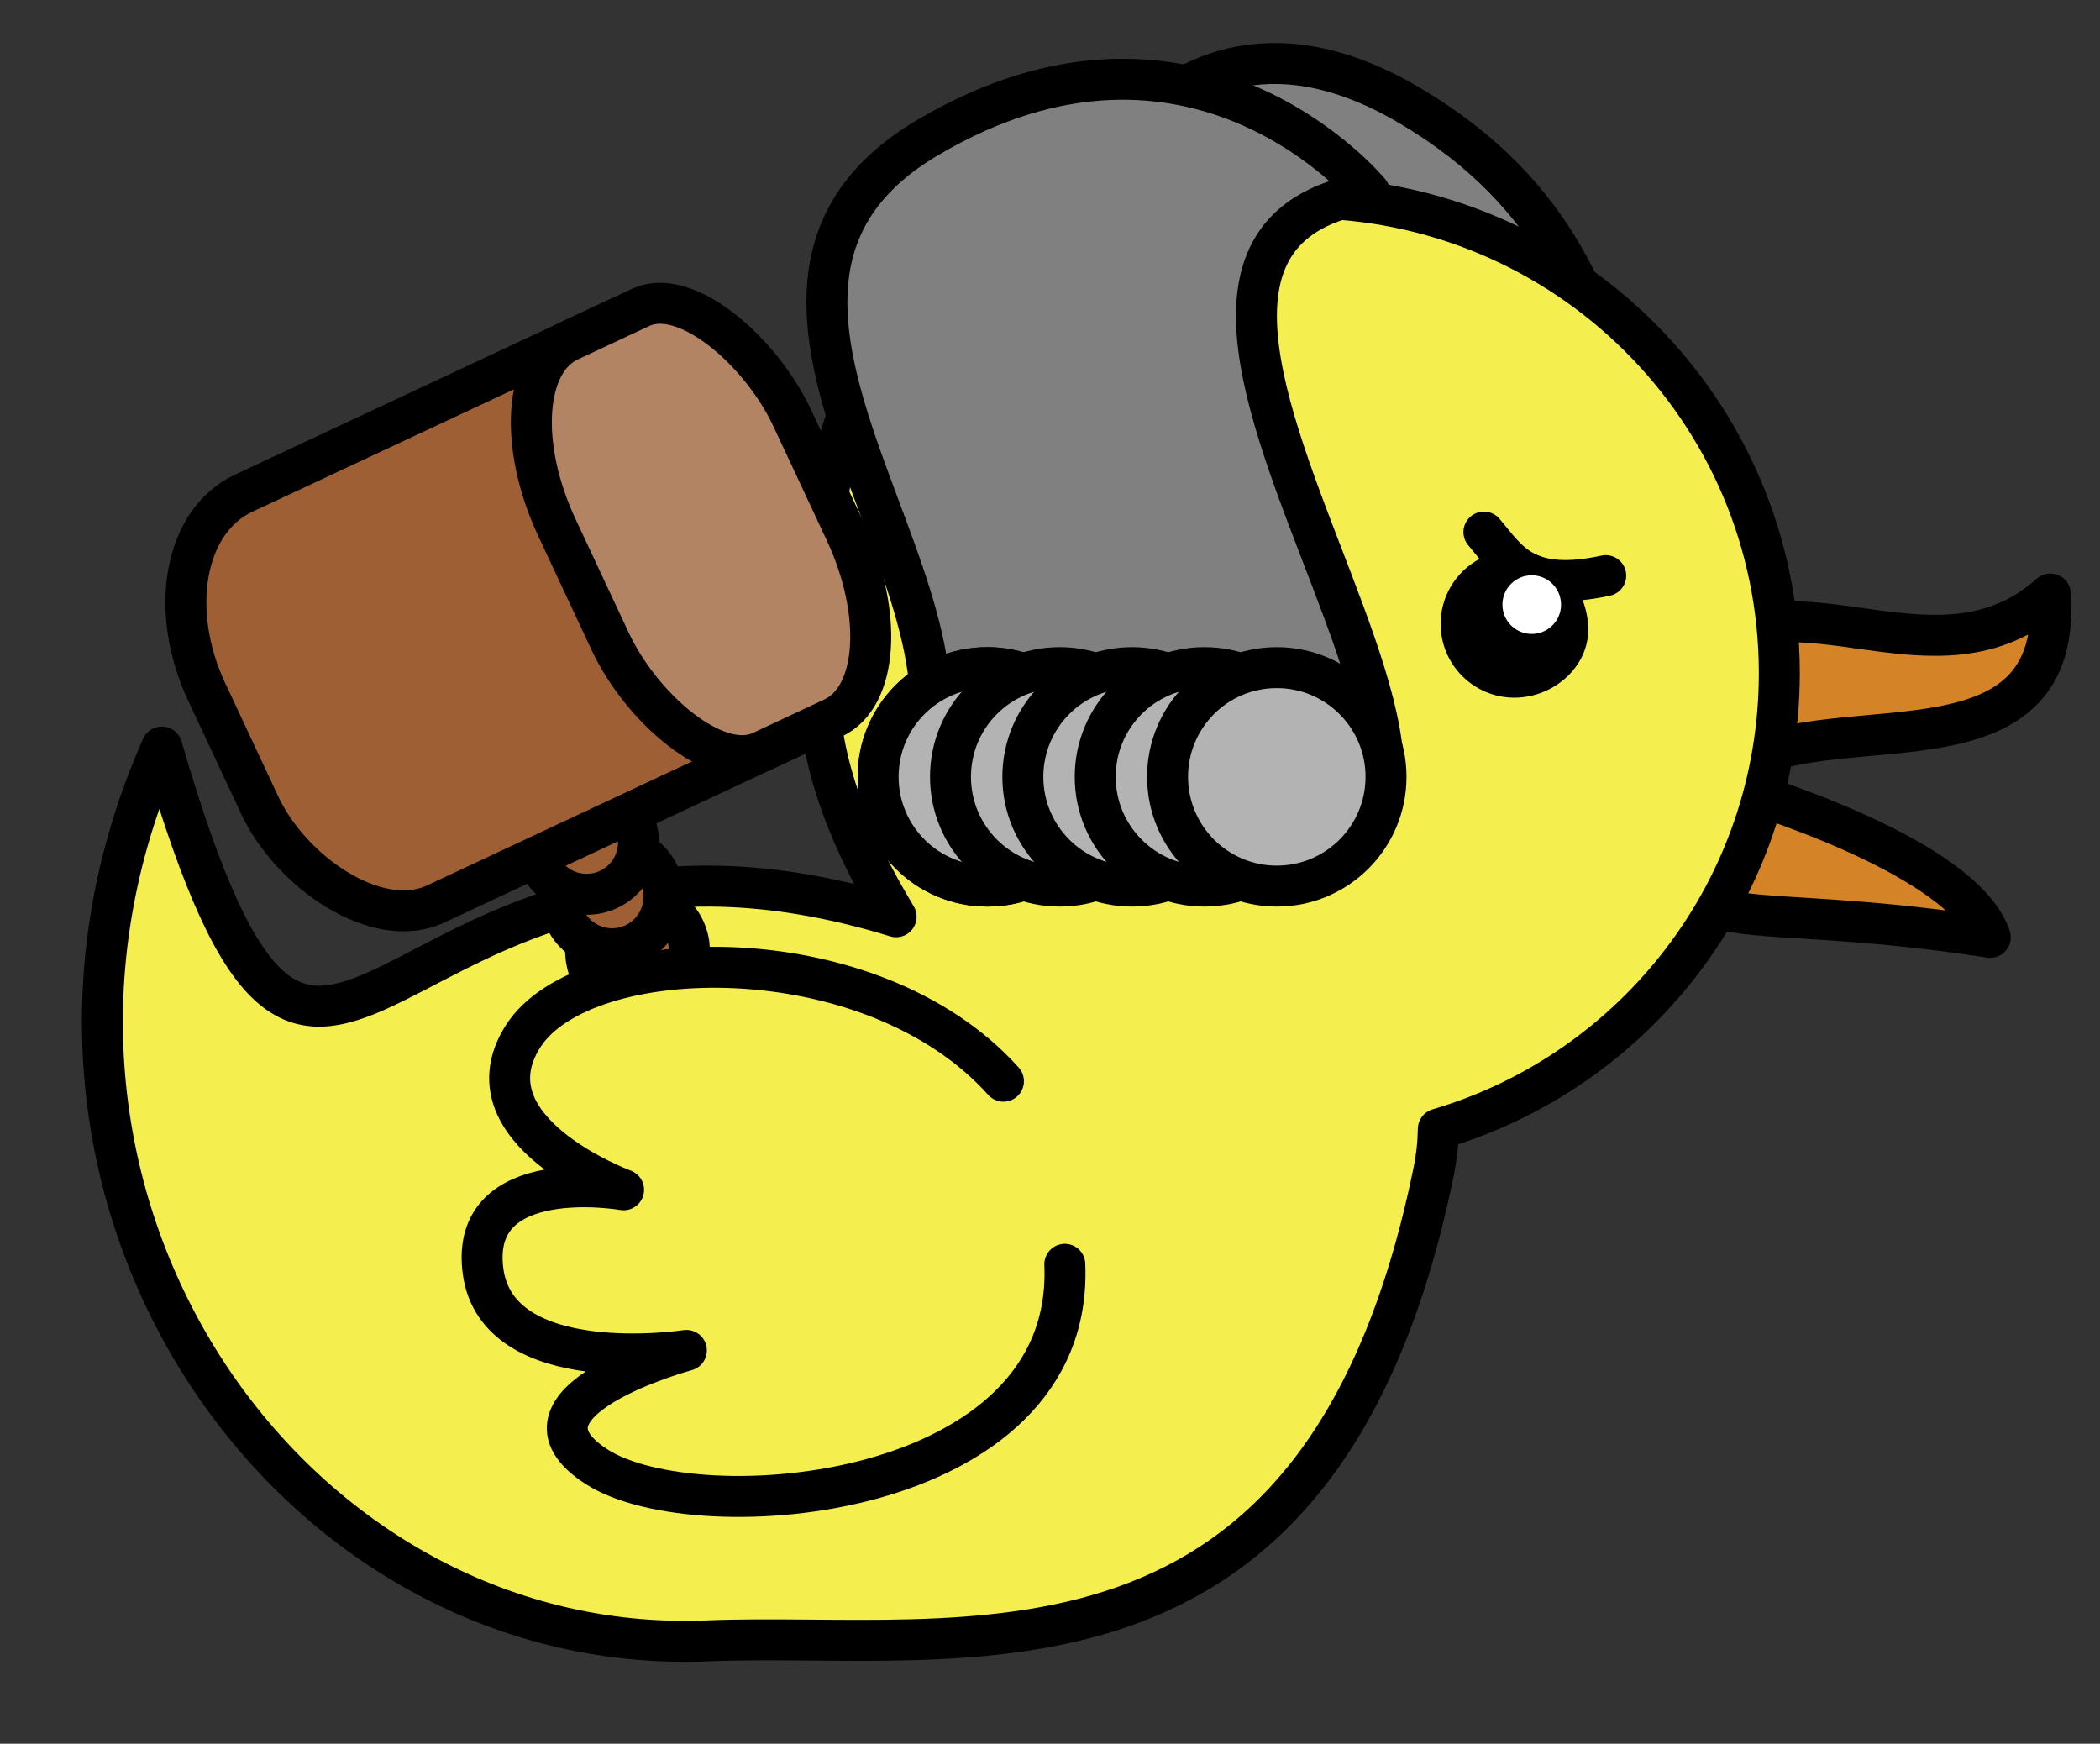 <?xml version="1.0"?>

<!-- Created with Inkscape (http://www.inkscape.org/) -->

<svg xmlns:dc="http://purl.org/dc/elements/1.1/" xmlns:cc="http://creativecommons.org/ns#" xmlns:rdf="http://www.w3.org/1999/02/22-rdf-syntax-ns#" xmlns:svg="http://www.w3.org/2000/svg" xmlns="http://www.w3.org/2000/svg" xmlns:sodipodi="http://sodipodi.sourceforge.net/DTD/sodipodi-0.dtd" xmlns:inkscape="http://www.inkscape.org/namespaces/inkscape" width="256.35" height="212.84" id="svg2" version="1.1" inkscape:version="0.48.3.1 r9886" sodipodi:docname="juez-patito2.svg" inkscape:export-filename="/home/vg/vitacora/umsa/juez-patito.png" inkscape:export-xdpi="90.050003" inkscape:export-ydpi="90.050003" viewBox="0 0 256.35 212.84">
  <rect x="0" y="0" width="256.35" height="212.84" fill="#333333" stroke="none"/>
  <defs id="defs4"></defs>
  <sodipodi:namedview id="base" pagecolor="#ffffff" bordercolor="#666666" borderopacity="1.0" inkscape:pageopacity="0.0" inkscape:pageshadow="2" inkscape:zoom="1.0606602" inkscape:cx="114.50656" inkscape:cy="115.47887" inkscape:document-units="px" inkscape:current-layer="layer1" showgrid="false" fit-margin-top="10" fit-margin-left="10" fit-margin-right="10" fit-margin-bottom="10" inkscape:window-width="1280" inkscape:window-height="957" inkscape:window-x="0" inkscape:window-y="34" inkscape:window-maximized="1"></sodipodi:namedview>
  <g inkscape:label="Layer 1" inkscape:groupmode="layer" id="layer1" transform="translate(-148.14,-83.539)">
    <g transform="matrix(-0.951,0.309,0.309,0.951,830.833,-104.414)" id="g3784" style="stroke-linecap:round;stroke-linejoin:round">
      <path style="fill:#808080;fill-opacity:1;stroke:#000000;stroke-width:5;stroke-linecap:round;stroke-linejoin:round;stroke-miterlimit:4;stroke-opacity:1;stroke-dasharray:none" d="m 531.333,115.029 c 15.186,-20.85 -11.122,-50.353 16.172,-81.577 24.982,-28.579 49.578,5.998 49.578,5.998 -45.142,7.333 31.169,94.246 -31.084,83.579 -46.727,-8.006 -34.667,-8 -34.667,-8 z" id="path3786" inkscape:connector-curvature="0" sodipodi:nodetypes="cscsc"></path>
      <path sodipodi:nodetypes="ssszs" inkscape:connector-curvature="0" id="path3788" d="m 553.333,113.029 c 0,7.364 -5.97,13.333 -13.333,13.333 -7.364,0 -13.333,-5.97 -13.333,-13.333 0,-7.327 5.893,-13.307 13.286,-13.333 7.393,-0.026 13.381,5.969 13.381,13.333 z" style="color:#000000;fill:#b3b3b3;fill-opacity:1;fill-rule:nonzero;stroke:#000000;stroke-width:5;stroke-linecap:round;stroke-linejoin:round;stroke-miterlimit:4;stroke-opacity:1;stroke-dashoffset:0;marker:none;visibility:visible;display:inline;overflow:visible;enable-background:accumulate"></path>
      <path style="color:#000000;fill:#b3b3b3;fill-opacity:1;fill-rule:nonzero;stroke:#000000;stroke-width:5;stroke-linecap:round;stroke-linejoin:round;stroke-miterlimit:4;stroke-opacity:1;stroke-dashoffset:0;marker:none;visibility:visible;display:inline;overflow:visible;enable-background:accumulate" d="m 564.667,113.029 c 0,7.364 -5.97,13.333 -13.333,13.333 -7.364,0 -13.333,-5.97 -13.333,-13.333 0,-7.327 5.893,-13.307 13.286,-13.333 7.393,-0.026 13.381,5.969 13.381,13.333 z" id="path3790" inkscape:connector-curvature="0" sodipodi:nodetypes="ssszs"></path>
      <path sodipodi:nodetypes="ssszs" inkscape:connector-curvature="0" id="path3792" d="m 576.667,113.029 c 0,7.364 -5.97,13.333 -13.333,13.333 -7.364,0 -13.333,-5.97 -13.333,-13.333 0,-7.327 5.893,-13.307 13.286,-13.333 7.393,-0.026 13.381,5.969 13.381,13.333 z" style="color:#000000;fill:#b3b3b3;fill-opacity:1;fill-rule:nonzero;stroke:#000000;stroke-width:5;stroke-linecap:round;stroke-linejoin:round;stroke-miterlimit:4;stroke-opacity:1;stroke-dashoffset:0;marker:none;visibility:visible;display:inline;overflow:visible;enable-background:accumulate"></path>
      <path style="color:#000000;fill:#b3b3b3;fill-opacity:1;fill-rule:nonzero;stroke:#000000;stroke-width:5;stroke-linecap:round;stroke-linejoin:round;stroke-miterlimit:4;stroke-opacity:1;stroke-dashoffset:0;marker:none;visibility:visible;display:inline;overflow:visible;enable-background:accumulate" d="m 590,113.029 c 0,7.364 -5.97,13.333 -13.333,13.333 -7.364,0 -13.333,-5.97 -13.333,-13.333 0,-7.327 5.893,-13.307 13.286,-13.333 7.393,-0.026 13.381,5.969 13.381,13.333 z" id="path3794" inkscape:connector-curvature="0" sodipodi:nodetypes="ssszs"></path>
    </g>
    <path style="fill:#d48426;fill-opacity:1;stroke:#000000;stroke-width:5;stroke-linecap:round;stroke-linejoin:round;stroke-miterlimit:4;stroke-opacity:1;stroke-dasharray:none" d="m 398.43,156.045 c -13.797,12.353 -31.521,-3.246 -42.343,7.265 -0.887,12.559 -10.758,4.073 -0.943,13.976 -4.156,23.757 -0.618,15.03 35.952,20.666 -2.919,-8.737 -23.816,-16.163 -33.511,-18.951 10.211,-11.148 42.487,1.916 40.845,-22.956 z" id="path2990" inkscape:connector-curvature="0" sodipodi:nodetypes="cccccc" inkscape:transform-center-x="-15.404349" inkscape:transform-center-y="0.18806772"></path>
    <path style="color:#000000;fill:#f4ef4e;fill-opacity:1;fill-rule:nonzero;stroke:#000000;stroke-width:5;stroke-linecap:round;stroke-linejoin:round;stroke-miterlimit:4;stroke-opacity:1;stroke-dashoffset:0;marker:none;visibility:visible;display:inline;overflow:visible;enable-background:accumulate" d="m 307.125,107.688 c -56.828,0 -59.115,26.796 -59.115,58.667 0,10.871 4.317,20.387 9.521,29.083 -63.939,-19.674 -69.583,48.016 -89.635,-20.719 -24.074,54.278 15.251,111.212 66.594,109.104 30.841,-1.266 75.039,9.158 88.635,-57.167 0.387,-1.889 0.572,-3.656 0.594,-5.312 24.058,-7.068 41.625,-29.311 41.625,-55.656 0,-32.033 -26.06,-58 -58.219,-58 z" id="path2988" inkscape:connector-curvature="0" sodipodi:nodetypes="ssccsscss"></path>
    <path style="color:#000000;fill:#000000;fill-opacity:1;fill-rule:nonzero;stroke:none;stroke-width:5;marker:none;visibility:visible;display:inline;overflow:visible;enable-background:accumulate" d="m 333,150.696 c 4.136,0.265 8.523,3.443 9,9 0.425,4.952 -4.029,9 -9,9 -4.971,0 -9,-4.029 -9,-9 0,-4.946 3.99,-8.964 8.936,-9" id="path3764" inkscape:connector-curvature="0" sodipodi:nodetypes="csssc"></path>
    <g id="g3777" transform="translate(-272.667,65.333)" style="stroke-linecap:round;stroke-linejoin:round">
      <path sodipodi:nodetypes="cscsc" inkscape:connector-curvature="0" id="path3775" d="M 531.333,115.029 C 546,93.029 501.333,54.362 534,35.029 c 32.667,-19.333 54,6.667 54,6.667 -45.142,7.333 40.253,92 -22,81.333 -46.727,-8.006 -34.667,-8 -34.667,-8 z" style="fill:#808080;fill-opacity:1;stroke:#000000;stroke-width:5;stroke-linecap:round;stroke-linejoin:round;stroke-miterlimit:4;stroke-opacity:1;stroke-dasharray:none"></path>
      <path sodipodi:nodetypes="ssszs" inkscape:connector-curvature="0" id="path3905" d="m 554.667,113.029 c 0,7.364 -5.97,13.333 -13.333,13.333 -7.364,0 -13.333,-5.97 -13.333,-13.333 0,-7.327 5.893,-13.307 13.286,-13.333 7.393,-0.026 13.381,5.969 13.381,13.333 z" style="color:#000000;fill:#b3b3b3;fill-opacity:1;fill-rule:nonzero;stroke:#000000;stroke-width:5;stroke-linecap:round;stroke-linejoin:round;stroke-miterlimit:4;stroke-opacity:1;stroke-dashoffset:0;marker:none;visibility:visible;display:inline;overflow:visible;enable-background:accumulate"></path>
      <path style="color:#000000;fill:#b3b3b3;fill-opacity:1;fill-rule:nonzero;stroke:#000000;stroke-width:5;stroke-linecap:round;stroke-linejoin:round;stroke-miterlimit:4;stroke-opacity:1;stroke-dashoffset:0;marker:none;visibility:visible;display:inline;overflow:visible;enable-background:accumulate" d="m 554.667,113.029 c 0,7.364 -5.97,13.333 -13.333,13.333 -7.364,0 -13.333,-5.97 -13.333,-13.333 0,-7.327 5.893,-13.307 13.286,-13.333 7.393,-0.026 13.381,5.969 13.381,13.333 z" id="path3911" inkscape:connector-curvature="0" sodipodi:nodetypes="ssszs"></path>
      <path style="color:#000000;fill:#b3b3b3;fill-opacity:1;fill-rule:nonzero;stroke:#000000;stroke-width:5;stroke-linecap:round;stroke-linejoin:round;stroke-miterlimit:4;stroke-opacity:1;stroke-dashoffset:0;marker:none;visibility:visible;display:inline;overflow:visible;enable-background:accumulate" d="m 563.5,113.029 c 0,7.364 -5.97,13.333 -13.333,13.333 -7.364,0 -13.333,-5.97 -13.333,-13.333 0,-7.327 5.893,-13.307 13.286,-13.333 7.393,-0.026 13.381,5.969 13.381,13.333 z" id="path3767" inkscape:connector-curvature="0" sodipodi:nodetypes="ssszs"></path>
      <path sodipodi:nodetypes="ssszs" inkscape:connector-curvature="0" id="path3769" d="m 572.333,113.029 c 0,7.364 -5.97,13.333 -13.333,13.333 -7.364,0 -13.333,-5.97 -13.333,-13.333 0,-7.327 5.893,-13.307 13.286,-13.333 7.393,-0.026 13.381,5.969 13.381,13.333 z" style="color:#000000;fill:#b3b3b3;fill-opacity:1;fill-rule:nonzero;stroke:#000000;stroke-width:5;stroke-linecap:round;stroke-linejoin:round;stroke-miterlimit:4;stroke-opacity:1;stroke-dashoffset:0;marker:none;visibility:visible;display:inline;overflow:visible;enable-background:accumulate"></path>
      <path style="color:#000000;fill:#b3b3b3;fill-opacity:1;fill-rule:nonzero;stroke:#000000;stroke-width:5;stroke-linecap:round;stroke-linejoin:round;stroke-miterlimit:4;stroke-opacity:1;stroke-dashoffset:0;marker:none;visibility:visible;display:inline;overflow:visible;enable-background:accumulate" d="m 581.167,113.029 c 0,7.364 -5.97,13.333 -13.333,13.333 -7.364,0 -13.333,-5.97 -13.333,-13.333 0,-7.327 5.893,-13.307 13.286,-13.333 7.393,-0.026 13.381,5.969 13.381,13.333 z" id="path3771" inkscape:connector-curvature="0" sodipodi:nodetypes="ssszs"></path>
      <path sodipodi:nodetypes="ssszs" inkscape:connector-curvature="0" id="path3773" d="m 590,113.029 c 0,7.364 -5.97,13.333 -13.333,13.333 -7.364,0 -13.333,-5.97 -13.333,-13.333 0,-7.327 5.893,-13.307 13.286,-13.333 7.393,-0.026 13.381,5.969 13.381,13.333 z" style="color:#000000;fill:#b3b3b3;fill-opacity:1;fill-rule:nonzero;stroke:#000000;stroke-width:5;stroke-linecap:round;stroke-linejoin:round;stroke-miterlimit:4;stroke-opacity:1;stroke-dashoffset:0;marker:none;visibility:visible;display:inline;overflow:visible;enable-background:accumulate"></path>
    </g>
    <g id="g3849" transform="matrix(0.906,-0.424,0.424,0.906,-276.372,82.03)" style="stroke:#000000;stroke-linecap:round;stroke-linejoin:round;stroke-opacity:1">
      <path sodipodi:nodetypes="ssszs" style="color:#000000;fill:#9e5f35;fill-opacity:1;stroke:#000000;stroke-width:5;stroke-linecap:round;stroke-linejoin:round;stroke-opacity:1;marker:none;visibility:visible;display:inline;overflow:visible;enable-background:accumulate" d="m 417.333,339.029 c 0,6.812 -5.522,12.333 -12.333,12.333 -6.812,0 -12.333,-5.522 -12.333,-12.333 0,-6.777 5.451,-12.309 12.289,-12.333 6.838,-0.024 12.377,5.522 12.377,12.333 z" id="path3833" inkscape:connector-curvature="0"></path>
      <path inkscape:connector-curvature="0" id="path3835" d="m 411.333,326.696 c 0,3.498 -2.836,6.333 -6.333,6.333 -3.498,0 -6.333,-2.836 -6.333,-6.333 0,-3.48 2.799,-6.321 6.311,-6.333 3.512,-0.013 6.356,2.835 6.356,6.333 z" style="color:#000000;fill:#9e5f35;fill-opacity:1;stroke:#000000;stroke-width:5;stroke-linecap:round;stroke-linejoin:round;stroke-opacity:1;marker:none;visibility:visible;display:inline;overflow:visible;enable-background:accumulate" sodipodi:nodetypes="ssszs"></path>
      <path sodipodi:nodetypes="ssszs" style="color:#000000;fill:#9e5f35;fill-opacity:1;stroke:#000000;stroke-width:5;stroke-linecap:round;stroke-linejoin:round;stroke-opacity:1;marker:none;visibility:visible;display:inline;overflow:visible;enable-background:accumulate" d="m 411.333,319.362 c 0,3.498 -2.836,6.333 -6.333,6.333 -3.498,0 -6.333,-2.836 -6.333,-6.333 0,-3.48 2.799,-6.321 6.311,-6.333 3.512,-0.013 6.356,2.835 6.356,6.333 z" id="path3839" inkscape:connector-curvature="0"></path>
      <path inkscape:connector-curvature="0" id="path3841" d="m 411.333,312.029 c 0,3.498 -2.836,6.333 -6.333,6.333 -3.498,0 -6.333,-2.836 -6.333,-6.333 0,-3.48 2.799,-6.321 6.311,-6.333 3.512,-0.013 6.356,2.835 6.356,6.333 z" style="color:#000000;fill:#9e5f35;fill-opacity:1;stroke:#000000;stroke-width:5;stroke-linecap:round;stroke-linejoin:round;stroke-opacity:1;marker:none;visibility:visible;display:inline;overflow:visible;enable-background:accumulate" sodipodi:nodetypes="ssszs"></path>
      <path sodipodi:nodetypes="ssszs" style="color:#000000;fill:#9e5f35;fill-opacity:1;stroke:#000000;stroke-width:5;stroke-linecap:round;stroke-linejoin:round;stroke-opacity:1;marker:none;visibility:visible;display:inline;overflow:visible;enable-background:accumulate" d="m 411.333,304.696 c 0,3.498 -2.836,6.333 -6.333,6.333 -3.498,0 -6.333,-2.836 -6.333,-6.333 0,-3.48 2.799,-6.321 6.311,-6.333 3.512,-0.013 6.356,2.835 6.356,6.333 z" id="path3843" inkscape:connector-curvature="0"></path>
      <rect ry="20" rx="14.343" y="248.362" x="370.795" height="55.333" width="78.872" id="rect3845" style="color:#000000;fill:#9e5f35;fill-opacity:1;fill-rule:nonzero;stroke:#000000;stroke-width:5;stroke-linecap:round;stroke-linejoin:round;stroke-miterlimit:4;stroke-opacity:1;stroke-dasharray:none;stroke-dashoffset:0;marker:none;visibility:visible;display:inline;overflow:visible;enable-background:accumulate"></rect>
      <rect style="color:#000000;fill:#b38464;fill-opacity:1;fill-rule:nonzero;stroke:#000000;stroke-width:5;stroke-linecap:round;stroke-linejoin:round;stroke-miterlimit:4;stroke-opacity:1;stroke-dasharray:none;stroke-dashoffset:0;marker:none;visibility:visible;display:inline;overflow:visible;enable-background:accumulate" id="rect3847" width="31.667" height="55.333" x="418" y="248.362" rx="11" ry="20"></rect>
    </g>
    <path style="fill:#f4ef4e;fill-opacity:1;stroke:#000000;stroke-width:5;stroke-linecap:round;stroke-linejoin:round;stroke-miterlimit:4;stroke-opacity:1;stroke-dasharray:none" d="m 270.633,215.511 c -16.189,-18.041 -51.249,-17.03 -58.624,-5.51 -7.375,11.52 12.254,18.763 12.254,18.763 0,0 -18.908,-3.309 -17.157,9.926 1.751,13.235 24.821,9.679 24.821,9.679 0,0 -23.245,6.299 -10.949,14.209 12.296,7.911 58.383,4.199 57.144,-24.719" id="path3831" inkscape:connector-curvature="0"></path>
    <path style="fill:none;stroke:#000000;stroke-width:5;stroke-linecap:round;stroke-linejoin:round;stroke-miterlimit:4;stroke-opacity:1;stroke-dasharray:none" d="m 329.283,148.486 c 2.839,3.312 4.905,7.481 14.872,5.316" id="path3860" inkscape:connector-curvature="0" inkscape:transform-center-x="-0.9898501" inkscape:transform-center-y="-4.8769475" sodipodi:nodetypes="cc"></path>
    <path inkscape:connector-curvature="0" id="path3858" d="m 335.121,153.76 c 1.977,0 3.579,1.602 3.579,3.579 0,1.977 -1.602,3.579 -3.579,3.579 -1.977,0 -3.579,-1.602 -3.579,-3.579 0,-1.967 1.587,-3.565 3.553,-3.579" style="color:#000000;fill:#ffffff;fill-opacity:1;fill-rule:nonzero;stroke:none;stroke-width:5;marker:none;visibility:visible;display:inline;overflow:visible;enable-background:accumulate"></path>
    <g transform="translate(-595.333,24)" id="g3915"></g>
  </g>
</svg>
